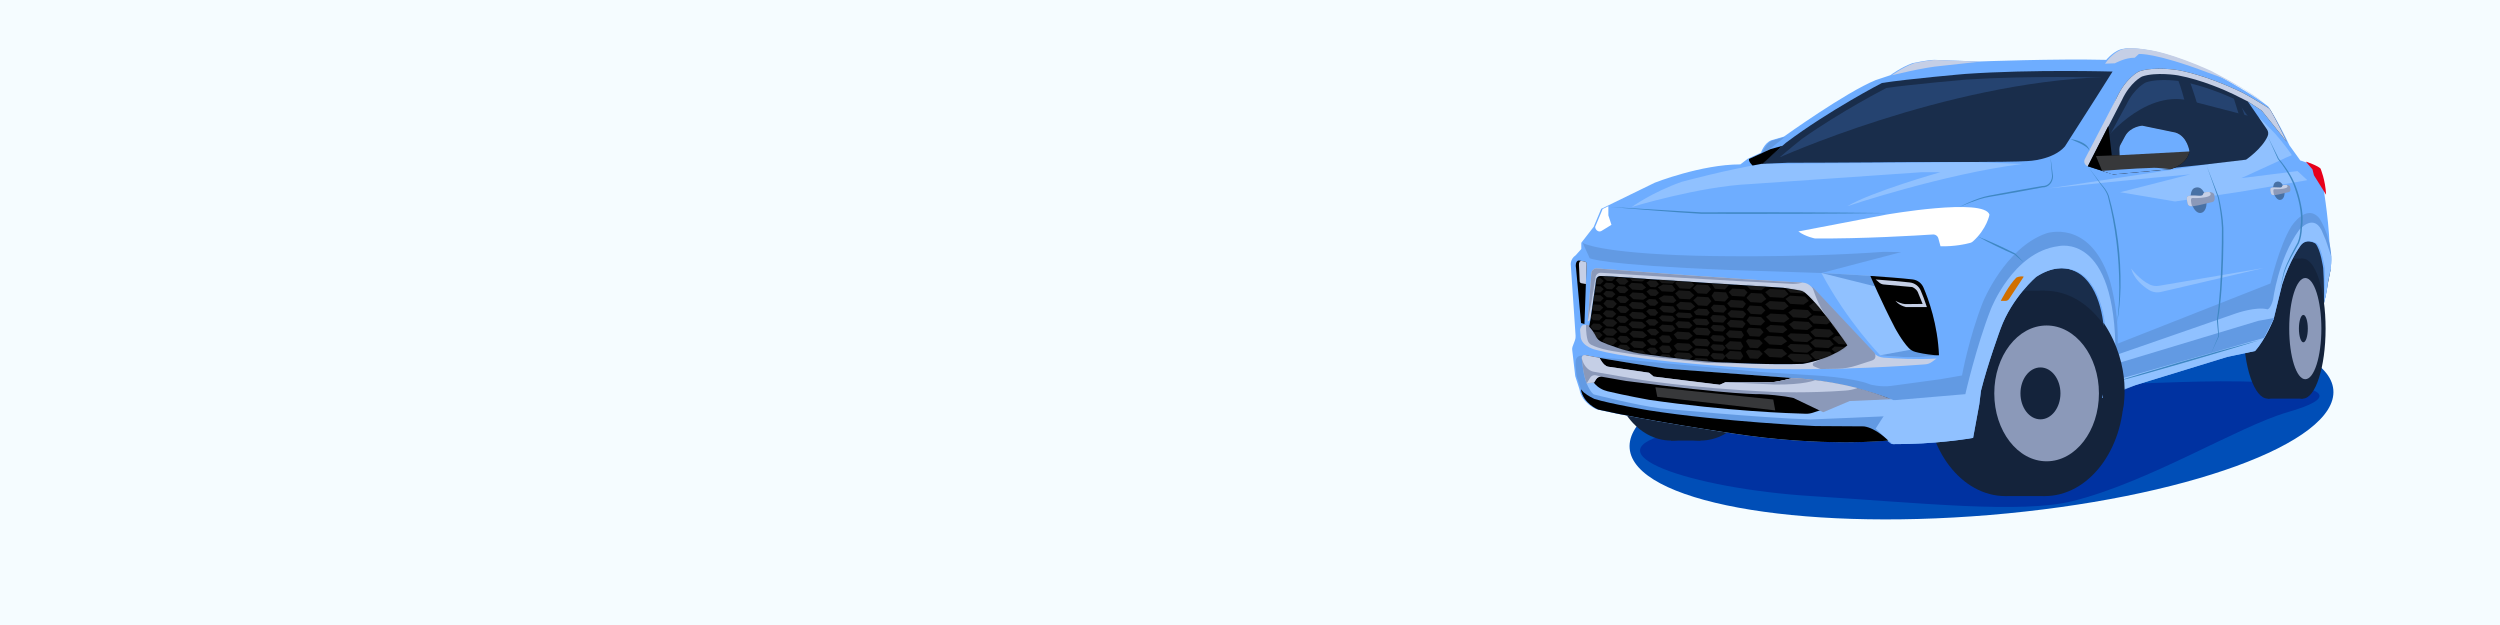 <?xml version="1.0" encoding="UTF-8"?> <svg xmlns="http://www.w3.org/2000/svg" width="1600" height="400" viewBox="0 0 1600 400" fill="none"><rect x="0" y="0" width="1600" height="400" fill="#333333" stroke="none"/><g clip-path="url(#clip0_3_1307)"><path d="M1600 0H0V400H1600V0Z" fill="#F5FCFF"></path><path d="M1273.27 329.61C1397.63 319.25 1496.16 283.39 1493.34 249.5C1490.52 215.61 1387.41 196.54 1263.05 206.89C1138.69 217.24 1040.16 253.11 1042.98 287C1045.8 320.89 1148.9 339.96 1273.27 329.61Z" fill="#004EB7"></path><path d="M1368.5 245.35C1380.58 245.34 1430.56 242.25 1459.44 245.54C1488.32 248.83 1495.28 254.82 1464.02 263.82C1432.77 272.82 1375.07 308.73 1326.28 320.75C1293.44 328.84 1229.53 321.88 1159.31 317.5C1082.67 312.71 1012.97 289.51 1071.29 276.83C1129.61 264.15 1205.05 262.3 1205.05 262.3C1205.05 262.3 1269.39 245.43 1368.5 245.35Z" fill="#0032A1"></path><path d="M1257.83 196.53L1324.61 213.39L1371.35 236.29L1448.74 192.55L1484.67 207.88L1491.52 172.82L1476.7 140.05L1389.17 151.36L1301.04 136.6L1260.75 178.87L1257.83 196.53Z" fill="#192D4B"></path><path d="M1451.31 255.11C1459.82 255.11 1466.71 235.052 1466.71 210.31C1466.71 185.568 1459.82 165.51 1451.31 165.51C1442.8 165.51 1435.91 185.568 1435.91 210.31C1435.91 235.052 1442.8 255.11 1451.31 255.11Z" fill="#14233B"></path><path d="M1473.82 165.51H1451.31V255.11H1473.82V165.51Z" fill="#14233B"></path><path d="M1473.82 255.11C1481.86 255.11 1488.38 235.052 1488.38 210.31C1488.38 185.568 1481.86 165.51 1473.82 165.51C1465.78 165.51 1459.26 185.568 1459.26 210.31C1459.26 235.052 1465.78 255.11 1473.82 255.11Z" fill="#14233B"></path><path d="M1475.39 242.7C1481.07 242.7 1485.68 228.199 1485.68 210.31C1485.68 192.422 1481.07 177.92 1475.39 177.92C1469.71 177.92 1465.1 192.422 1465.1 210.31C1465.1 228.199 1469.71 242.7 1475.39 242.7Z" fill="#8B99B9"></path><path d="M1474.15 219.09C1475.72 219.09 1477 215.159 1477 210.31C1477 205.461 1475.72 201.53 1474.15 201.53C1472.58 201.53 1471.3 205.461 1471.3 210.31C1471.3 215.159 1472.58 219.09 1474.15 219.09Z" fill="#14233B"></path><path d="M1088.37 281.96C1109.43 281.96 1126.51 260.174 1126.51 233.3C1126.51 206.426 1109.43 184.64 1088.37 184.64C1067.31 184.64 1050.23 206.426 1050.23 233.3C1050.23 260.174 1067.31 281.96 1088.37 281.96Z" fill="#14233B"></path><path d="M1069.47 281.96C1090.53 281.96 1107.61 260.174 1107.61 233.3C1107.61 206.426 1090.53 184.64 1069.47 184.64C1048.41 184.64 1031.33 206.426 1031.33 233.3C1031.33 260.174 1048.41 281.96 1069.47 281.96Z" fill="#14233B"></path><path d="M1088.37 184.64H1069.47V281.97H1088.37V184.64Z" fill="#14233B"></path><path d="M1308.6 317.5C1336.57 317.5 1359.25 288.072 1359.25 251.77C1359.25 215.468 1336.57 186.04 1308.6 186.04C1280.63 186.04 1257.95 215.468 1257.95 251.77C1257.95 288.072 1280.63 317.5 1308.6 317.5Z" fill="#14233B"></path><path d="M1283.5 317.5C1311.47 317.5 1334.15 288.072 1334.15 251.77C1334.15 215.468 1311.47 186.04 1283.5 186.04C1255.53 186.04 1232.85 215.468 1232.85 251.77C1232.85 288.072 1255.53 317.5 1283.5 317.5Z" fill="#14233B"></path><path d="M1308.6 186.04H1283.5V317.49H1308.6V186.04Z" fill="#14233B"></path><path d="M1309.83 295.23C1328.33 295.23 1343.32 275.772 1343.32 251.77C1343.32 227.768 1328.33 208.31 1309.83 208.31C1291.33 208.31 1276.34 227.768 1276.34 251.77C1276.34 275.772 1291.33 295.23 1309.83 295.23Z" fill="#8B99B9"></path><path d="M1305.89 268.38C1312.96 268.38 1318.69 260.943 1318.69 251.77C1318.69 242.597 1312.96 235.16 1305.89 235.16C1298.82 235.16 1293.09 242.597 1293.09 251.77C1293.09 260.943 1298.82 268.38 1305.89 268.38Z" fill="#14233B"></path><path d="M1012.95 155.47C1012.95 155.47 1022.56 161.9 1085.18 163.66C1085.18 163.66 1146.34 165.42 1205.74 161.17L1216.81 161.35L1165.71 174.72L1234.71 216.62L1240.03 229.47L1204.86 233.3L1156.87 184.43L1140.48 181.5L1027.82 174.71L1018.16 209.88L1014.8 212.22L1017.38 165.23L1012.95 155.47Z" fill="#90C1FF"></path><path d="M1167.95 225.34C1163.36 226.63 1158.61 227.25 1153.84 227.2L1123.49 226.88C1077.6 226.16 1029.39 218.38 1029.39 218.38C1026.26 217.49 1023.67 214.53 1023.67 214.53C1021.79 210.42 1019.64 207.34 1019.64 207.34C1018.57 205.87 1016.6 205.84 1016.6 205.84L1017.08 209.04C1017.08 209.04 1019.8 211.86 1021.5 215.38C1022.24 216.91 1023.47 218.13 1025.03 218.8C1029.37 220.65 1038.68 224.28 1048.72 226.14C1048.72 226.14 1087.4 231.9 1106.01 232.07C1106.01 232.07 1132.59 233.63 1153.34 232.89C1153.34 232.89 1170.79 230.26 1181.82 221.04C1181.79 221.03 1174.47 223.5 1167.95 225.34Z" fill="#62FF9C"></path><path d="M1007.96 217.82C1008.3 216.9 1008.45 215.92 1008.38 214.95L1005.34 170.02C1005.34 170.02 1004.5 166.05 1008.48 163.33L1012.03 159.36V155.39L1019.97 145.15L1024.78 133.65L1059.07 116.92C1059.07 116.92 1088.76 105.21 1113.85 105.21L1118.45 101.66L1127.02 97.69C1127.02 97.69 1129.11 91.42 1133.71 89.75L1141.65 87.45C1141.65 87.45 1181.37 59.02 1200.4 51.28L1209.81 48.14C1209.81 48.14 1216.5 43.12 1224.03 40.4C1224.03 40.4 1233.86 38.31 1238.04 38.31L1266.47 39.36C1266.47 39.36 1315.81 37.48 1348.01 38.31C1348.01 38.31 1353.45 31.62 1359.3 31.2C1359.3 31.2 1362.65 29.95 1375.82 32.25C1375.82 32.25 1388.99 34.13 1413.66 45.21L1423.9 50.65C1423.9 50.65 1444.18 61.94 1451.71 68.21C1451.71 68.21 1457.15 75.95 1465.3 93.09L1472.2 102.71C1472.2 102.71 1481.61 105.43 1484.12 107.94C1484.12 107.94 1487.26 115.26 1487.67 124.67C1487.67 124.67 1492.69 156.24 1490.6 172.76L1488.93 180.5C1488.93 180.5 1489.26 187.15 1487.38 194.05C1487.38 194.05 1487.47 179.79 1486.84 171.47C1486.84 171.47 1485.17 159.39 1481.82 155.83C1481.82 155.83 1474.71 151.23 1470.74 158.13C1470.74 158.13 1464.47 166.7 1459.66 181.96L1454.22 204.12C1454.22 204.12 1449.2 216.87 1442.3 224.61L1424.53 228.37L1366 246.33L1345.33 254.73C1345.33 254.73 1346.55 234.62 1346.76 217.06C1346.76 217.06 1347.39 191.55 1334.63 178.38C1334.63 178.38 1322.5 163.95 1302.22 177.13C1302.22 177.13 1286.75 190.3 1279.43 210.37C1279.43 210.37 1271.07 233.16 1266.89 250.09L1265.84 258.66L1261.87 280.19C1261.87 280.19 1238.24 284.37 1210.44 284.16L1207.51 281.86C1207.51 281.86 1166.04 286.33 1107.13 277.15C1107.13 277.15 1053.94 269.26 1022.02 262.05C1022.02 262.05 1012.44 258.43 1010.83 249.03L1008.15 240.71L1006.2 223.8C1006.12 223.14 1006.21 222.47 1006.44 221.85L1007.96 217.82Z" fill="#6EADFF"></path><path d="M1131.73 96.08L1142.43 87.61L1134.49 89.91C1129.89 91.58 1127.17 99.11 1127.17 99.11C1127.46 98.78 1131.73 96.08 1131.73 96.08Z" fill="#629AE3"></path><path d="M1488.69 124.61C1488.27 115.2 1485.14 107.88 1485.14 107.88C1483.46 106.2 1478.66 104.42 1475.69 103.43L1479.97 108.37L1480.92 112.16L1488.69 124.61Z" fill="#E7001A"></path><path d="M1267.39 39.43L1238.96 38.38C1234.78 38.38 1224.95 40.47 1224.95 40.47C1217.42 43.19 1210.73 48.21 1210.73 48.21C1210.73 48.21 1230.94 43.08 1242.83 42.13L1267.39 39.43Z" fill="#C5CFE6"></path><path d="M1448.74 65.63C1441.21 59.36 1424.97 50.62 1424.97 50.62L1414.73 45.18C1390.06 34.1 1376.89 32.22 1376.89 32.22C1363.72 29.92 1360.37 31.17 1360.37 31.17C1354.52 31.59 1349.08 38.28 1349.08 38.28L1347.24 40.75L1353.54 40.51C1353.54 40.51 1360.08 36.83 1366.26 36.94L1368.87 34.56C1368.87 34.56 1378.97 33.49 1413.32 46.56L1422.85 50.07L1436.05 57.22L1448.74 65.63Z" fill="#C5CFE6"></path><path d="M1492.03 164.09C1492.2 167.25 1491.85 170.22 1491.52 172.82L1489.85 180.56C1489.85 180.56 1489.59 185.45 1487.71 192.35C1487.71 192.35 1488.39 179.85 1487.76 171.53C1487.76 171.53 1486.09 159.45 1482.74 155.89C1482.74 155.89 1475.63 151.29 1471.66 158.19C1471.66 158.19 1465.39 166.76 1460.58 182.02L1455.14 204.18C1455.14 204.18 1450.12 216.93 1443.22 224.67L1425.45 228.43L1366.91 246.41L1347.29 254.39C1347.29 254.39 1347.47 234.71 1347.67 217.14C1347.67 217.14 1348.3 191.63 1335.54 178.46C1335.54 178.46 1323.41 164.03 1303.13 177.21C1303.13 177.21 1287.66 190.38 1280.34 210.45C1280.34 210.45 1271.98 233.24 1267.8 250.17L1266.75 258.74L1262.78 280.27C1262.78 280.27 1239.15 284.45 1211.35 284.24L1208.42 281.94C1208.42 281.94 1166.95 286.41 1108.04 277.23C1108.04 277.23 1054.85 269.34 1022.93 262.13C1022.93 262.13 1013.35 258.51 1011.74 249.11L1009.06 240.79L1008.35 234.61C1008.35 234.61 1008.23 232.62 1008.47 230.71C1008.72 228.77 1010.51 227.41 1012.45 227.59L1126.48 238.08L1158.64 240.09C1158.64 240.09 1185.59 241.31 1197.03 246.08C1197.03 246.08 1203.61 247.89 1210.39 246.97L1241.8 242.7L1255.69 240.3C1255.69 240.3 1259.95 216.59 1269.02 193.44C1269.02 193.44 1283.1 158.62 1309.58 149.36C1309.58 149.36 1336.8 139.91 1349.77 177.88C1349.77 177.88 1355.88 196.03 1355.33 219.92L1453.12 181.4C1453.12 181.4 1458.68 157.32 1466.45 144.92C1466.45 144.92 1476.08 129.73 1484.41 139.73C1484.42 139.77 1491.25 149.85 1492.03 164.09Z" fill="#629AE3"></path><path d="M1492.03 164.09C1492.2 167.25 1491.85 170.22 1491.52 172.82L1489.85 180.56C1489.85 180.56 1489.59 185.45 1487.71 192.35C1487.71 192.35 1488.39 179.85 1487.76 171.53C1487.76 171.53 1486.09 159.45 1482.74 155.89C1482.74 155.89 1475.63 151.29 1471.66 158.19C1471.66 158.19 1465.39 166.76 1460.58 182.02L1455.14 204.18C1455.14 204.18 1450.12 216.93 1443.22 224.67L1425.45 228.43L1366.91 246.41L1346.24 253.62C1346.24 253.62 1347.46 234.7 1347.67 217.14C1347.67 217.14 1348.3 191.63 1335.54 178.46C1335.54 178.46 1323.41 164.03 1303.13 177.21C1303.13 177.21 1287.66 190.38 1280.34 210.45C1280.34 210.45 1271.98 233.24 1267.8 250.17L1266.75 258.74L1262.78 280.27C1262.78 280.27 1239.15 284.45 1211.35 284.24L1206.98 280.57L1200.4 274.32L1212.09 256.14L1257.81 252.27C1257.81 252.27 1264.89 221.38 1274.16 197.82C1274.16 197.82 1288.25 161.34 1317.21 157.57C1317.21 157.57 1354.28 147.99 1353.89 227.35L1431.23 200.5C1431.23 200.5 1443.95 196.05 1451.16 197.96C1451.16 197.96 1453.07 197.96 1454.76 191.81C1454.76 191.81 1458.15 165.31 1471.51 147.08C1471.51 147.08 1481.55 135.19 1486.77 149.62L1488.47 153.65L1492.03 164.09Z" fill="#90C1FF"></path><path d="M1020.89 145.25L1025.7 133.75L1029.35 131.97V137.83L1031.33 143.89L1025.01 147.76C1024.19 148.27 1023.13 148.26 1022.34 147.7C1021.66 147.24 1021.01 146.48 1020.89 145.25Z" fill="white"></path><path d="M1011.87 206.74L1008.64 171.44C1008.64 171.44 1008.03 168.98 1009.18 167.38C1009.56 166.85 1010.23 166.63 1010.87 166.75L1014.25 167.4C1014.95 167.53 1015.45 168.16 1015.42 168.87L1014.05 207.35L1011.87 206.74Z" fill="black"></path><path d="M1014.97 181.79L1015.43 168.87C1015.46 168.16 1014.96 167.53 1014.26 167.4L1011.96 166.96C1011.96 166.96 1010.47 167.03 1010.54 169.4L1011 180.02C1011.03 180.64 1011.48 181.15 1012.08 181.26L1014.97 181.79Z" fill="#C5CFE6"></path><path d="M1011.75 249.13C1013.36 258.52 1022.94 262.15 1022.94 262.15C1054.86 269.36 1108.05 277.25 1108.05 277.25C1166.96 286.43 1208.43 281.96 1208.43 281.96C1208.43 281.96 1200.67 273.9 1192.91 272.88L1161.79 272.68C1161.79 272.68 1102.71 270 1055.57 262.67C1055.57 262.67 1030.38 258.46 1020.32 255.27C1020.32 255.27 1016.32 253.46 1013.58 251.11L1011.75 249.13Z" fill="black"></path><path d="M1144.11 104.16C1144.11 104.16 1187.06 104.08 1226.25 103.75C1226.25 103.75 1286.04 103.92 1297.77 103.08C1297.77 103.08 1313.85 102.58 1321.55 93.7L1341.98 61.71L1352.03 45.8C1352.03 45.8 1301.64 44.29 1257.83 47.31C1257.83 47.31 1221.7 50.42 1204.44 53.1C1204.44 53.1 1170.64 70.59 1143 91.36C1143 91.36 1132.95 99.9 1127.59 104.93L1144.11 104.16Z" fill="#192D4B"></path><path d="M1154.2 99.97C1154.2 99.97 1193.56 99.9 1229.48 99.62C1229.48 99.62 1284.28 99.76 1295.02 99.04C1295.02 99.04 1309.76 98.61 1316.82 90.95L1335.55 63.35L1344.76 49.62C1344.76 49.62 1298.57 48.32 1258.43 50.92C1258.43 50.92 1223.12 53.99 1207.31 56.3C1207.31 56.3 1178.53 71.01 1153.2 88.92C1153.2 88.92 1143.99 96.29 1139.08 100.62L1154.2 99.97Z" fill="#254370"></path><path d="M1014.34 227.28C1013.23 227.11 1012.25 228.03 1012.34 229.16C1012.57 232.04 1013.4 240.39 1015.47 245.35C1018 251.42 1020.02 252.43 1020.02 252.43C1020.02 252.43 1047.18 259.35 1062.69 261.37C1062.69 261.37 1126.95 267.44 1158.67 268.45C1158.67 268.45 1197.97 266.93 1223.44 265.58C1223.44 265.58 1223.78 264.23 1221.25 260.18C1221.25 260.18 1199.49 248.54 1158.33 242.81L1065.9 235.89C1065.9 235.89 1027.63 230.07 1014.81 227.37C1014.81 227.38 1014.62 227.32 1014.34 227.28Z" fill="#90C1FF"></path><path d="M1209.47 255.16C1199.06 251.3 1181.87 246.09 1158.34 242.81L1065.91 235.89C1065.91 235.89 1027.64 230.07 1014.82 227.37L1018.08 241.26C1018.56 242.81 1019.43 244.18 1020.4 245.34C1022.57 247.91 1025.56 249.64 1028.83 250.42C1039.73 253.04 1055.38 255.89 1055.38 255.89C1105.59 263.16 1145.64 264.55 1155.65 264.8C1157.24 264.84 1158.81 264.6 1160.32 264.1L1164.55 262.7L1182.27 256.02L1209.47 255.16Z" fill="black"></path><path d="M1015.47 245.34C1013.4 240.38 1012.57 232.03 1012.34 229.15C1012.25 228.03 1013.23 227.1 1014.34 227.28C1014.62 227.32 1014.81 227.38 1014.81 227.38C1017.1 227.86 1020.19 228.44 1023.73 229.07C1023.73 229.07 1026.08 234.01 1029.01 234.66L1055.4 238.57L1058.33 241.01L1100.65 246.25L1104.29 244.61C1104.29 244.61 1127.74 245.09 1135.72 244.44C1135.72 244.44 1140.64 243.74 1146.98 241.97C1146.98 241.97 1179.96 242.96 1210.39 255.51L1183.79 256.66L1166.85 263.83L1147.79 254.71C1147.79 254.71 1140.46 252.92 1126.77 252.27C1126.77 252.27 1110.48 252.92 1040.58 243.8L1025.17 241.11C1023.75 240.86 1022.32 241.49 1021.54 242.71L1020.22 244.78L1015.47 245.34Z" fill="#8B99B9"></path><path d="M1015.47 245.34L1020.21 244.76L1021.53 242.69C1022.31 241.47 1023.74 240.84 1025.16 241.09L1021.31 240.2C1019.92 239.88 1018.49 240.47 1017.73 241.68L1015.47 245.34Z" fill="#C5CFE6"></path><path d="M1188.74 248.37C1166.15 242.54 1146.98 241.96 1146.98 241.96C1140.64 243.73 1135.72 244.43 1135.72 244.43C1127.74 245.08 1104.29 244.6 1104.29 244.6L1100.65 246.24L1058.33 241L1055.4 238.56L1029.01 234.65C1026.08 234 1023.73 229.06 1023.73 229.06C1020.19 228.43 1017.09 227.85 1014.81 227.37C1014.81 227.37 1014.62 227.31 1014.34 227.27C1013.23 227.1 1012.25 228.02 1012.34 229.14C1012.34 229.14 1013.42 235.97 1019.43 237.8L1045.01 242.25C1045.01 242.25 1079.53 248.41 1136.09 250.88C1136.09 250.88 1157.71 251.71 1181.04 249.97C1183.68 249.79 1186.26 249.25 1188.74 248.37Z" fill="#C5CFE6"></path><path d="M1104.3 244.61C1104.3 244.61 1127.75 245.09 1135.73 244.44C1135.73 244.44 1140.65 243.74 1146.99 241.97C1146.99 241.97 1152.8 242.14 1161.8 243.28C1161.8 243.28 1154.98 246.35 1135.72 246.11L1104.3 244.61Z" fill="#8B99B9"></path><path d="M1059.47 247.85L1060.65 253.98L1136.15 262.66L1134.88 255.68L1059.47 247.85Z" fill="#37383A"></path><path d="M1165.71 174.72L1216.81 161.35L1205.74 161.17C1146.34 165.41 1085.18 163.66 1085.18 163.66C1022.56 161.9 1012.95 155.47 1012.95 155.47L1017.39 165.24C1017.39 165.24 1023.51 169.45 1107.06 172.81L1165.71 174.72Z" fill="#629AE3"></path><path d="M1165.71 174.72C1165.71 174.72 1206.16 176.78 1224.06 178.84C1227.14 179.19 1229.78 181.17 1231.01 184.02C1234.25 191.53 1240.13 207.67 1240.94 227.38C1240.94 227.38 1226.34 230.08 1203.32 227.38C1203.33 227.38 1182.27 205.88 1165.71 174.72Z" fill="#90C1FF"></path><path d="M1203.33 227.38C1226.35 230.08 1240.95 227.38 1240.95 227.38C1240.14 207.67 1234.26 191.53 1231.02 184.02C1229.79 181.17 1227.15 179.19 1224.07 178.84C1206.17 176.78 1165.72 174.72 1165.72 174.72L1213.09 186.52L1233.22 221.91L1203.33 227.38Z" fill="#629AE3"></path><path d="M1240.94 227.38C1240.13 207.66 1234.24 191.51 1231.01 184.01C1229.78 181.16 1227.14 179.19 1224.06 178.84C1217.19 178.05 1206.99 177.26 1197.03 176.59C1197.03 176.59 1203.84 192.69 1212.78 209.87C1212.78 209.87 1217.09 218 1221.58 222.72C1222.77 223.97 1224.31 224.83 1225.98 225.27C1228.23 225.87 1232.13 226.69 1238.29 227.31C1238.84 227.37 1239.41 227.39 1239.96 227.39H1240.94V227.38Z" fill="black"></path><path d="M1233.21 196.53C1231.78 192.11 1230.36 188.51 1229.25 185.93C1228.03 183.09 1225.38 181.12 1222.31 180.77C1216.62 180.12 1208.65 179.46 1200.42 178.87L1202.74 180.86C1203.55 181.56 1204.56 181.98 1205.62 182.08L1223.79 183.71C1223.79 183.71 1226.13 184.49 1227.35 186.83L1230.47 194.51L1219.57 194.62C1219.57 194.62 1216.79 194.62 1213.12 192.51C1213.12 192.51 1215.01 195.32 1219.8 196.53H1233.21Z" fill="#C5CFE6"></path><path d="M1016.15 205.84L1018.47 174.87C1018.61 173.02 1020.22 171.64 1022.06 171.79C1038.38 173.08 1110.7 178.72 1153.72 180.86C1155.75 180.96 1157.65 181.84 1159.04 183.32C1165.33 190.02 1184.11 210.01 1198.97 225.77C1200.69 227.6 1203.03 228.71 1205.53 228.89C1212.4 229.39 1227.05 230.23 1239.35 229.47L1236.54 231.55C1235.27 232.49 1233.77 233.05 1232.19 233.18C1221.56 234.01 1177.42 237.15 1131.09 236.08C1131.09 236.08 1053.76 232.57 1021.39 223.91C1021.39 223.91 1012.64 222.05 1011.65 215.87L1011.23 211.08C1011.23 211.08 1011.39 209.18 1012.9 208.12C1012.9 208.12 1015.53 207.38 1017.18 208.53C1017.18 208.53 1019.63 211.87 1021.32 215.39C1022.06 216.92 1023.29 218.14 1024.85 218.81C1029.19 220.66 1038.5 224.29 1048.54 226.15C1048.54 226.15 1087.22 231.91 1105.83 232.08C1105.83 232.08 1132.42 233.64 1153.16 232.9C1153.16 232.9 1170.61 230.27 1181.64 221.05C1181.64 221.05 1165.44 196.75 1155.09 187.73C1154 186.78 1152.67 186.14 1151.24 185.91L1140.82 184.18C1140.82 184.18 1051.61 178.56 1031.49 176.95L1024.2 176.65C1022.85 176.59 1021.68 177.57 1021.49 178.9L1017.87 204.01C1017.79 204.53 1017.5 204.99 1017.06 205.28L1016.15 205.84Z" fill="#C5CFE6"></path><path d="M1122.39 232.75C1113.15 232.45 1106.5 232.06 1106.5 232.06C1087.9 231.9 1049.21 226.13 1049.21 226.13C1039.16 224.28 1029.84 220.64 1025.51 218.79C1023.96 218.13 1022.73 216.91 1022 215.39C1020.31 211.86 1017.85 208.52 1017.85 208.52C1017.03 207.94 1015.96 207.84 1015.09 207.88C1015.09 207.88 1014.76 213.16 1016.15 217.94C1016.52 219.2 1017.43 220.22 1018.61 220.78C1020.57 221.72 1024.13 223.15 1029.2 224.14C1029.2 224.14 1045.26 227.57 1090.74 232.02C1092.47 232.19 1094.21 232.29 1095.95 232.31L1122.39 232.75Z" fill="#8B99B9"></path><path d="M1165.77 236.19C1169.27 236.14 1172.7 236.07 1176.05 235.99C1180.18 235.89 1184.27 235.19 1188.21 233.91L1198.07 230.72C1201.88 229.35 1199.65 225.77 1199.65 225.77C1184.79 210.01 1166.01 190.02 1159.72 183.32L1162.14 189.88C1163.94 194.77 1166.5 199.33 1169.68 203.46C1176.54 212.36 1181.8 221.03 1181.8 221.03C1176.84 225.17 1171.1 227.99 1165.72 229.83L1160.92 232.06C1159.89 232.54 1159.91 234 1160.95 234.45L1164.22 235.86C1164.7 236.09 1165.23 236.19 1165.77 236.19Z" fill="#8B99B9"></path><path d="M1153.72 180.86C1110.69 178.72 1038.37 173.08 1022.06 171.79C1020.21 171.64 1018.61 173.03 1018.47 174.87L1016.15 205.84L1018.72 192.12L1021.13 177.36C1021.41 175.67 1022.92 174.46 1024.63 174.57C1039.45 175.53 1105.46 179.78 1146.64 181.65C1148.64 181.74 1150.63 181.56 1152.59 181.12L1153.72 180.86Z" fill="#8B99B9"></path><path d="M1294.33 104.92C1243.51 111.4 1182.31 131.97 1182.31 131.97C1197.71 122.7 1241.92 110.19 1241.92 110.19H1230.16L1120.37 117.79C1087.68 119.21 1044.33 132.49 1044.33 132.49C1044.33 132.49 1057.12 123.12 1076.31 116.37C1076.31 116.37 1105.62 108.42 1127.6 104.92L1262.81 103.7L1294.33 104.92Z" fill="#90C1FF"></path><path d="M1363.9 171.78C1363.9 171.78 1369.19 179.03 1376 182.18C1377.8 183.01 1379.83 183.23 1381.78 182.9L1448.74 171.52L1383.02 186.84C1380.37 187.46 1377.6 186.99 1375.3 185.55C1371.37 183.1 1365.74 178.54 1363.9 171.78Z" fill="#90C1FF"></path><path d="M1119.37 101.74L1133.1 95.46L1140.72 93.31L1128.21 104.69L1121.66 105.94C1121.66 105.94 1118.91 103.48 1119.37 101.74Z" fill="black"></path><path d="M1280.49 192.55C1280.49 192.55 1285.63 182.39 1290.46 177.68C1290.46 177.68 1292.75 176.44 1295.2 177.06L1285.81 191.33C1285.31 192.09 1284.46 192.55 1283.55 192.55H1280.49Z" fill="#D06F00"></path><path d="M1346.35 235.19L1445.39 205.31L1455.46 203.49L1448.99 216.24L1344.09 246.1L1346.35 235.19Z" fill="#629AE3"></path><path d="M1463.63 100.63L1434.42 114.02L1470.4 109.49L1476.7 115.3L1434.03 122.68L1392.01 128.95L1356.9 123.03L1401.76 111.59C1379.58 113.38 1311.16 120.59 1311.16 120.59L1435.08 101.76L1445.6 95.2L1448.75 85.78L1445.24 74.58L1455.87 85.3C1455.87 85.3 1462.67 92.92 1466.77 99.31L1463.63 100.63Z" fill="#90C1FF"></path><path d="M1432.94 58.21C1427.82 55.88 1411.14 48.1 1394.17 44.92C1394.17 44.92 1378.84 42.27 1368.84 45.76C1368.84 45.76 1360.51 49.78 1354.68 62.62L1336.19 106.41L1344.76 109.18C1348.47 110.51 1351.26 111.08 1355.17 110.78C1366.71 109.89 1394.72 107.48 1437.48 102.19C1437.48 102.19 1447.77 95.19 1451.29 87.15C1451.91 85.73 1451.74 84.08 1450.86 82.8L1438.55 64.9L1447.49 70.75L1463.63 90.97C1463.63 90.97 1456.82 76.73 1453.02 70.41C1452.69 69.86 1452.24 69.4 1451.7 69.06C1448.74 67.17 1438.34 60.67 1432.94 58.21Z" fill="#192D4B"></path><path d="M1445.45 83.86L1431.91 65.03C1431.34 64.24 1430.58 63.61 1429.7 63.2C1425.25 61.15 1410.54 54.71 1395.62 52.03C1395.62 52.03 1382.15 49.8 1373.36 52.74C1373.36 52.74 1366.04 56.12 1360.91 66.91L1341.43 102.72L1351.2 106.08C1354.46 107.2 1357.91 107.65 1361.35 107.39C1371.49 106.64 1396.11 104.62 1433.7 100.17C1433.7 100.17 1442.73 94.29 1445.84 87.54C1446.37 86.33 1446.22 84.93 1445.45 83.86Z" fill="#254370"></path><path d="M1438.55 64.89L1447.49 70.74L1463.63 90.96C1463.63 90.96 1456.82 76.71 1453.02 70.4C1452.69 69.85 1452.25 69.4 1451.71 69.05C1448.76 67.19 1438.34 60.68 1432.94 58.22C1427.82 55.89 1411.14 48.11 1394.17 44.93C1394.17 44.93 1378.84 42.28 1368.84 45.77C1368.84 45.77 1360.51 49.79 1354.68 62.63L1334.3 101.81C1333.37 103.6 1334.27 105.8 1336.19 106.42L1357.99 64.13C1363.29 52.6 1370.86 48.99 1370.86 48.99C1379.95 45.85 1393.88 48.23 1393.88 48.23C1409.3 51.09 1424.52 57.98 1429.12 60.17L1438.55 64.89Z" fill="#C5CFE6"></path><path d="M1030.41 132.49C1047.69 133.34 1071.65 135.02 1088.84 135.89C1125.93 135.77 1171.63 135.85 1208.7 136.36C1171.64 136.87 1125.9 136.94 1088.81 136.83C1071.64 135.88 1047.62 133.8 1030.41 132.49Z" fill="#3F87C3"></path><path d="M1253.91 132.49C1258 130.4 1262.18 128.5 1266.52 126.98C1270.85 125.38 1275.45 124.78 1279.95 123.9C1284.46 123.08 1288.96 122.21 1293.47 121.42L1307.01 119.05L1307.05 119.04H1307.12C1310.75 119.18 1313.02 116.37 1313.32 112.93C1313.13 111.2 1312.96 108.77 1312.8 106.81L1312.32 100.62L1313.15 106.77C1313.42 108.84 1313.71 110.91 1313.93 112.99C1313.71 116.85 1311.13 120.05 1307.05 119.95C1307.64 119.89 1293.51 122.46 1293.65 122.45C1289.14 123.28 1284.63 124.04 1280.11 124.84C1275.63 125.7 1271.06 126.14 1266.71 127.59C1262.38 129 1258.11 130.68 1253.91 132.49Z" fill="#3F87C3"></path><path d="M1265.78 151.36C1273.95 154.55 1281.89 158.28 1289.72 162.24C1291.62 164.05 1293.41 166 1295.2 167.92C1293.35 166.41 1290.78 164.27 1289.38 162.95C1281.36 159.42 1273.43 155.66 1265.78 151.36Z" fill="#3F87C3"></path><path d="M1325.03 89C1329.16 89.41 1336.76 91.8 1337.28 96.64C1336.85 95.43 1335.91 94.62 1334.96 93.9C1331.92 91.75 1328.44 90.55 1325.03 89Z" fill="#3F87C3"></path><path d="M1336.19 106.4L1344.92 117.98C1346.76 120.01 1348.58 122.45 1349.58 125.12C1355.01 144.2 1357.45 164.16 1357.14 183.98C1356.96 191.53 1356.3 199.08 1354.97 206.52C1355.9 199.03 1356.35 191.5 1356.37 183.97C1356.27 164.24 1353.89 144.44 1348.97 125.33C1348.04 122.7 1346.38 120.35 1344.6 118.21L1336.19 106.4Z" fill="#3F87C3"></path><path d="M1451.29 87.16C1453.08 90.75 1456.63 97.91 1458.38 101.51C1460.82 104.29 1463.49 108.02 1465.54 111.46C1469.69 118.42 1471.89 126.22 1473.24 134.18C1473.8 137.93 1473.9 142.41 1473.25 145.88C1473.11 149.23 1472.6 152.54 1471.32 155.66C1468.04 161.67 1464.38 167.6 1462.12 174.08C1461.42 176.74 1459.65 183.34 1458.94 186.05C1459.56 183.27 1461.04 176.61 1461.65 173.96C1463.71 167.45 1467.37 161.12 1470.48 155.3C1471.7 152.32 1472.16 148.99 1472.28 145.79C1473.68 136.13 1470.98 126.31 1467.56 117.33C1465.08 111.73 1461.72 106.52 1457.87 101.77C1456.21 98.14 1452.91 90.79 1451.29 87.16Z" fill="#3F87C3"></path><path d="M1412.26 106.04C1414.23 111.1 1418.15 121.2 1420.08 126.27C1421.53 132.71 1422.67 139.22 1422.96 145.83C1423.12 158.99 1422.73 172.09 1421.77 185.21C1421.3 191.63 1420.57 198.67 1419.47 204.7L1420.18 215.07V215.13L1420.16 215.18L1414.83 226.82L1419.76 215L1419.74 215.11L1418.8 204.76C1419.78 198.27 1420.36 191.71 1420.82 185.15C1421.64 172.09 1422.06 158.94 1422.02 145.87C1421.76 139.43 1420.73 132.68 1419.47 126.5C1417.65 121.44 1414.03 111.13 1412.26 106.04Z" fill="#3F87C3"></path><path d="M1347.89 246.1C1377.01 237.01 1410.46 227.16 1439.94 219.31L1446.14 217.76C1415.1 227.16 1379.2 237.81 1347.89 246.1Z" fill="#3F87C3"></path><path d="M1411.9 127.03C1412.85 131.45 1411.57 136.36 1407.95 136.31C1405.79 136.28 1403.36 133.55 1402.4 129.13C1401.45 124.71 1402.36 121.14 1404.49 120.3C1408.62 118.67 1410.95 122.61 1411.9 127.03Z" fill="#4871A5"></path><path d="M1413.33 122.9C1412.28 122.94 1410.61 122.9 1410.13 124.02C1409.65 125.14 1409.47 125.49 1406.58 125.28C1403.69 125.07 1401.16 125.07 1400.18 125.63C1399.2 126.19 1399.55 127.91 1400.04 130.09C1400.53 132.27 1402.07 132.48 1407.16 131.35C1412.33 130.21 1414 129.77 1416.04 129.28C1418.08 128.79 1417.3 125.14 1417.02 124.37C1416.73 123.6 1415.71 122.82 1413.33 122.9Z" fill="#8B99B9"></path><path d="M1410.13 124.02C1409.65 125.14 1409.47 125.49 1406.58 125.28C1403.69 125.07 1401.16 125.07 1400.18 125.63C1399.2 126.19 1399.55 127.91 1400.04 130.09C1400.35 131.48 1401.1 132.06 1402.91 132.02C1402.26 129.75 1401.62 126.59 1403.21 126.72C1405.68 126.93 1411.26 126.67 1413.68 125.56C1415.45 124.75 1414.88 123.52 1413.96 122.9C1413.76 122.89 1413.56 122.89 1413.33 122.89C1412.27 122.94 1410.61 122.9 1410.13 124.02Z" fill="#C5CFE6"></path><path d="M1461.92 121.28C1462.61 124.46 1461.68 128 1459.08 127.97C1457.53 127.95 1455.77 125.98 1455.09 122.8C1454.4 119.62 1455.06 117.05 1456.6 116.44C1459.56 115.26 1461.23 118.09 1461.92 121.28Z" fill="#4871A5"></path><path d="M1462.95 118.31C1462.19 118.34 1460.99 118.31 1460.64 119.12C1460.29 119.93 1460.17 120.18 1458.08 120.03C1456 119.88 1454.18 119.88 1453.47 120.28C1452.76 120.68 1453.02 121.92 1453.37 123.49C1453.72 125.06 1454.84 125.21 1458.5 124.4C1462.22 123.58 1463.43 123.26 1464.89 122.91C1466.36 122.56 1465.8 119.93 1465.6 119.37C1465.4 118.81 1464.67 118.25 1462.95 118.31Z" fill="#8B99B9"></path><path d="M1460.64 119.11C1460.29 119.92 1460.17 120.17 1458.08 120.02C1456 119.87 1454.18 119.87 1453.47 120.27C1452.76 120.67 1453.02 121.91 1453.37 123.48C1453.6 124.48 1454.13 124.9 1455.44 124.87C1454.97 123.24 1454.51 120.96 1455.66 121.06C1457.44 121.21 1461.46 121.02 1463.2 120.23C1464.48 119.65 1464.07 118.76 1463.4 118.31C1463.26 118.3 1463.11 118.3 1462.95 118.31C1462.19 118.33 1460.99 118.31 1460.64 119.11Z" fill="#C5CFE6"></path><path d="M1017.99 203.99L1021.63 178.88C1021.82 177.54 1023 176.57 1024.35 176.63L1031.66 176.93C1051.85 178.54 1141.35 184.16 1141.35 184.16L1151.81 185.89C1153.25 186.13 1154.58 186.76 1155.68 187.71C1166.06 196.73 1182.31 221.03 1182.31 221.03C1171.24 230.25 1153.74 232.88 1153.74 232.88C1132.93 233.62 1106.26 232.06 1106.26 232.06C1087.6 231.9 1048.79 226.13 1048.79 226.13C1038.72 224.28 1029.38 220.65 1025.03 218.79C1023.46 218.12 1022.23 216.9 1021.49 215.37C1019.79 211.85 1017.06 209.03 1017.06 209.03L1017.99 203.99Z" fill="black"></path><mask id="mask0_3_1307" style="mask-type:luminance" maskUnits="userSpaceOnUse" x="1017" y="176" width="166" height="58"><path d="M1017.99 203.99L1021.63 178.88C1021.82 177.54 1023 176.57 1024.35 176.63L1031.66 176.93C1051.85 178.54 1141.35 184.16 1141.35 184.16L1151.81 185.89C1153.25 186.13 1154.58 186.76 1155.68 187.71C1166.06 196.73 1182.31 221.03 1182.31 221.03C1171.24 230.25 1153.74 232.88 1153.74 232.88C1132.93 233.62 1106.26 232.06 1106.26 232.06C1087.6 231.9 1048.79 226.13 1048.79 226.13C1038.72 224.28 1029.38 220.65 1025.03 218.79C1023.46 218.12 1022.23 216.9 1021.49 215.37C1019.79 211.85 1017.06 209.03 1017.06 209.03L1017.99 203.99Z" fill="white"></path></mask><g mask="url(#mask0_3_1307)"><g opacity="0.39"><path d="M1020.16 192.8L1024.16 193.03L1026.4 190.83L1024.39 189.03L1020.38 188.8L1018.6 190.71L1020.16 192.8Z" fill="#3D3D3D"></path><path d="M1020.16 187.04L1024.16 187.27L1026.4 185.06L1024.39 183.27L1020.38 183.04L1018.6 184.95L1020.16 187.04Z" fill="#3D3D3D"></path><path d="M1020.16 181.81L1024.16 182.04L1026.4 179.83L1024.39 178.04L1020.38 177.81L1018.6 179.71L1020.16 181.81Z" fill="#3D3D3D"></path><path d="M1028.42 190.25L1031.64 190.43L1033.88 188.23L1031.87 186.43L1027.86 186.2L1026.07 188.11L1028.42 190.25Z" fill="#3D3D3D"></path><path d="M1028.42 184.97L1031.64 185.15L1033.88 182.95L1031.87 181.16L1027.86 180.93L1026.07 182.83L1028.42 184.97Z" fill="#3D3D3D"></path><path d="M1028.42 179.74L1031.64 179.92L1033.88 177.72L1031.87 175.92L1027.86 175.7L1026.07 177.6L1028.42 179.74Z" fill="#3D3D3D"></path><path d="M1028.76 196.97L1032.29 197.17L1034.77 194.42L1032.58 192.22L1028.18 191.97L1026.2 194.34L1028.76 196.97Z" fill="#3D3D3D"></path><path d="M1028.41 203.04L1031.95 203.24L1034.41 200.8L1032.2 198.81L1027.8 198.56L1025.84 200.67L1028.41 203.04Z" fill="#3D3D3D"></path><path d="M1028.36 208.93L1032.32 209.16L1035.07 206.59L1032.59 204.49L1027.66 204.21L1025.47 206.43L1028.36 208.93Z" fill="#3D3D3D"></path><path d="M1028.36 214.78L1032.32 215L1035.07 212.44L1032.59 210.33L1027.66 210.05L1025.47 212.27L1028.36 214.78Z" fill="#3D3D3D"></path><path d="M1028.36 220.61L1032.32 220.83L1035.07 218.27L1032.59 216.16L1027.66 215.88L1025.47 218.1L1028.36 220.61Z" fill="#3D3D3D"></path><path d="M1019.81 198.84L1023.82 199.07L1026.06 196.87L1024.05 195.07L1020.04 194.84L1018.25 196.75L1019.81 198.84Z" fill="#3D3D3D"></path><path d="M1019.46 204.88L1023.47 205.11L1025.71 202.91L1023.7 201.11L1019.69 200.88L1017.91 202.79L1019.46 204.88Z" fill="#3D3D3D"></path><path d="M1019.46 211.05L1023.47 211.27L1025.71 209.07L1023.7 207.27L1019.69 207.05L1017.91 208.95L1019.46 211.05Z" fill="#3D3D3D"></path><path d="M1019.46 216.38L1023.47 216.61L1025.71 214.4L1023.7 212.61L1019.69 212.38L1017.91 214.28L1019.46 216.38Z" fill="#3D3D3D"></path><path d="M1036.99 193.81L1040.22 193.96L1042.62 191.79L1040.35 189.63L1036.1 189.39L1034.42 191.07L1036.99 193.81Z" fill="#3D3D3D"></path><path d="M1036.66 187.47L1039.89 187.61L1042.29 185.44L1040.01 183.28L1035.76 183.04L1034.08 184.72L1036.66 187.47Z" fill="#3D3D3D"></path><path d="M1036.66 182.06L1039.89 182.21L1042.29 180.04L1040.01 177.88L1035.76 177.64L1034.08 179.32L1036.66 182.06Z" fill="#3D3D3D"></path><path d="M1037.18 200.19L1040.41 200.34L1042.81 198.17L1040.53 196.01L1036.28 195.77L1034.6 197.45L1037.18 200.19Z" fill="#3D3D3D"></path><path d="M1036.81 206.54L1040.04 206.68L1042.45 204.52L1040.17 202.36L1035.92 202.12L1034.24 203.79L1036.81 206.54Z" fill="#3D3D3D"></path><path d="M1037.22 212.93L1040.46 213.08L1042.86 210.91L1040.58 208.75L1036.33 208.51L1034.65 210.19L1037.22 212.93Z" fill="#3D3D3D"></path><path d="M1037.74 219.33L1040.97 219.47L1043.38 217.31L1041.1 215.15L1036.85 214.91L1035.17 216.59L1037.74 219.33Z" fill="#3D3D3D"></path><path d="M1037.74 224.97L1040.97 225.11L1043.38 222.94L1041.1 220.78L1036.85 220.54L1035.17 222.22L1037.74 224.97Z" fill="#3D3D3D"></path><path d="M1055.96 195.58L1059.19 195.73L1061.37 193.77L1059.54 191.61L1055.42 191.35L1053.39 192.84L1055.96 195.58Z" fill="#3D3D3D"></path><path d="M1056.32 189.29L1059.56 189.43L1061.73 187.47L1059.9 185.32L1055.78 185.06L1053.75 186.54L1056.32 189.29Z" fill="#3D3D3D"></path><path d="M1056.32 183.69L1059.56 183.83L1061.73 181.88L1059.9 179.72L1055.78 179.46L1053.75 180.95L1056.32 183.69Z" fill="#3D3D3D"></path><path d="M1056.15 201.96L1059.38 202.11L1061.22 200.13L1059.32 197.89L1055.38 197.77L1053.57 199.22L1056.15 201.96Z" fill="#3D3D3D"></path><path d="M1055.78 208.31L1059.02 208.45L1061.42 206.29L1059.36 204.34L1055.31 204.19L1053.21 205.56L1055.78 208.31Z" fill="#3D3D3D"></path><path d="M1056.82 214.52L1059.61 214.68L1061.83 212.68L1059.55 210.52L1055.89 210.38L1053.96 211.63L1056.82 214.52Z" fill="#3D3D3D"></path><path d="M1056.8 220.9L1059.25 221.04L1061.08 219.07L1059.18 216.89L1056.01 216.76L1053.97 218.04L1056.8 220.9Z" fill="#3D3D3D"></path><path d="M1056.8 226.6L1059.25 226.74L1061.08 224.77L1059.18 222.58L1056.01 222.46L1053.97 223.74L1056.8 226.6Z" fill="#3D3D3D"></path><path d="M1056.8 232.18L1059.25 232.32L1061.08 230.35L1059.18 228.17L1056.01 228.04L1053.97 229.33L1056.8 232.18Z" fill="#3D3D3D"></path><path d="M1042.78 189.06L1045.34 191.48L1051.68 191.84L1054.14 190.16L1051.36 187.54L1044.81 187.17L1042.78 189.06Z" fill="#3D3D3D"></path><path d="M1042.14 182.94L1044.7 185.36L1051.04 185.72L1053.5 184.03L1050.72 181.42L1044.17 181.04L1042.14 182.94Z" fill="#3D3D3D"></path><path d="M1042.14 177.36L1044.7 179.78L1051.04 180.15L1053.5 178.46L1050.72 175.85L1044.17 175.47L1042.14 177.36Z" fill="#3D3D3D"></path><path d="M1042.43 195.13L1044.99 197.55L1051.34 197.91L1053.79 196.23L1051.01 193.61L1044.46 193.24L1042.43 195.13Z" fill="#3D3D3D"></path><path d="M1042.62 201.49L1045.18 203.92L1051.52 204.28L1053.98 202.59L1051.2 199.98L1044.65 199.6L1042.62 201.49Z" fill="#3D3D3D"></path><path d="M1042.27 207.51L1044.83 209.94L1051.18 210.3L1053.63 208.61L1050.85 206L1044.3 205.62L1042.27 207.51Z" fill="#3D3D3D"></path><path d="M1042.81 213.58L1045.37 216.01L1051.71 216.37L1054.16 214.68L1051.39 212.07L1044.83 211.69L1042.81 213.58Z" fill="#3D3D3D"></path><path d="M1043.22 220.06L1045.78 222.48L1051.24 222.91L1053.71 220.99L1051.44 218.52L1045.25 218.17L1043.22 220.06Z" fill="#3D3D3D"></path><path d="M1043.22 225.89L1045.78 228.32L1051.24 228.74L1053.71 226.83L1051.44 224.36L1045.25 224L1043.22 225.89Z" fill="#3D3D3D"></path><path d="M1061.54 190.84L1063.97 193.49L1071.03 193.84L1072.85 192.35L1070.63 189.4L1064.87 189.07L1061.54 190.84Z" fill="#3D3D3D"></path><path d="M1061.05 183.8L1063.48 186.45L1070.54 186.81L1072.36 185.31L1070.15 182.37L1064.39 182.04L1061.05 183.8Z" fill="#3D3D3D"></path><path d="M1061.05 178.55L1063.48 181.2L1070.54 181.55L1072.36 180.05L1070.15 177.11L1064.39 176.78L1061.05 178.55Z" fill="#3D3D3D"></path><path d="M1061.93 197.4L1064.63 199.81L1070.73 200.27L1072.67 198.66L1070.87 196.05L1063.69 195.65L1061.93 197.4Z" fill="#3D3D3D"></path><path d="M1061.74 203.31L1063.58 201.79L1070.37 202.18L1072.21 204.17L1070.09 205.97L1064.06 205.63L1061.74 203.31Z" fill="#3D3D3D"></path><path d="M1061.77 209.53L1063.81 207.8L1070.56 208.19L1072.28 210.47L1069.59 212.47L1064.34 212.17L1061.77 209.53Z" fill="#3D3D3D"></path><path d="M1061.78 216.17L1063.79 214.54L1068.35 214.8L1070.02 217.41L1068.3 219.48L1064.16 219.25L1061.78 216.17Z" fill="#3D3D3D"></path><path d="M1061.78 222.67L1063.79 221.04L1068.35 221.3L1070.02 223.92L1068.3 225.99L1064.16 225.75L1061.78 222.67Z" fill="#3D3D3D"></path><path d="M1061.78 228.37L1063.79 226.74L1068.35 227L1070.02 229.61L1068.3 231.68L1064.16 231.45L1061.78 228.37Z" fill="#3D3D3D"></path><path d="M1072.32 201.51L1074.08 199.96L1081.83 200.4L1083.36 202.48L1081.46 203.72L1074.03 203.3L1072.32 201.51Z" fill="#3D3D3D"></path><path d="M1072.19 207.16L1074.29 209.83L1081.16 210.22L1083.21 208.3L1081 205.96L1074.07 205.56L1072.19 207.16Z" fill="#3D3D3D"></path><path d="M1071.19 214.01L1073.53 212.26L1081.07 212.69L1083.41 214.97L1080.25 217.36L1073.42 216.97L1071.19 214.01Z" fill="#3D3D3D"></path><path d="M1071.21 221.25L1073.56 219.5L1081.09 219.93L1083.43 222.22L1080.27 224.6L1073.44 224.21L1071.21 221.25Z" fill="#3D3D3D"></path><path d="M1071.21 227.24L1073.56 225.5L1081.09 225.93L1083.43 228.21L1080.27 230.59L1073.44 230.2L1071.21 227.24Z" fill="#3D3D3D"></path><path d="M1072.73 195.18L1075.39 193.2L1082.24 193.59L1084.91 196.18L1081.88 198.5L1074.76 198.04L1072.73 195.18Z" fill="#3D3D3D"></path><path d="M1083.67 192.22L1086.81 195.47L1092.56 195.8L1095.31 192.83L1093.36 190.22L1086.26 189.82L1083.67 192.22Z" fill="#3D3D3D"></path><path d="M1083.44 184.49L1086.58 187.74L1092.33 188.07L1095.09 185.11L1093.13 182.49L1086.03 182.09L1083.44 184.49Z" fill="#3D3D3D"></path><path d="M1072.07 187.74L1074.92 191.2L1081.51 191.58L1084.36 188.98L1081.36 186.24L1074.39 185.84L1072.07 187.74Z" fill="#3D3D3D"></path><path d="M1072.07 181.07L1074.92 184.53L1081.51 184.91L1084.36 182.3L1081.36 179.56L1074.39 179.17L1072.07 181.07Z" fill="#3D3D3D"></path><path d="M1083.98 199.58L1085.5 201.61L1092.66 202.07L1094.23 200.06L1092.47 197.85L1086.92 197.54L1083.98 199.58Z" fill="#3D3D3D"></path><path d="M1083.2 205.17L1085.55 207.9L1092.46 208.29L1094.07 206.74L1092.35 204.22L1085.24 203.82L1083.2 205.17Z" fill="#3D3D3D"></path><path d="M1083.28 211.84L1085.64 214.31L1093.43 214.75L1094.86 212.5L1092.83 210.06L1085.63 209.65L1083.28 211.84Z" fill="#3D3D3D"></path><path d="M1082.88 218.81L1085.24 221.27L1093.03 221.71L1094.46 219.47L1092.43 217.02L1085.23 216.61L1082.88 218.81Z" fill="#3D3D3D"></path><path d="M1082.88 225.14L1085.24 227.6L1093.03 228.05L1094.46 225.8L1092.43 223.36L1085.23 222.95L1082.88 225.14Z" fill="#3D3D3D"></path><path d="M1082.88 231.33L1085.24 233.79L1093.03 234.24L1094.46 231.99L1092.43 229.54L1085.23 229.13L1082.88 231.33Z" fill="#3D3D3D"></path><path d="M1095.42 189.29L1097.55 192.56L1103.92 192.97L1106.31 190.33L1104.66 187.12L1097.12 186.69L1095.42 189.29Z" fill="#3D3D3D"></path><path d="M1095.42 181.55L1097.55 184.82L1103.92 185.23L1106.31 182.59L1104.66 179.38L1097.12 178.95L1095.42 181.55Z" fill="#3D3D3D"></path><path d="M1094.98 196.92L1097.01 199.68L1103.1 200.09L1105.15 197.82L1103.42 195.34L1096.76 194.96L1094.98 196.92Z" fill="#3D3D3D"></path><path d="M1094.61 203.34L1096.44 206.12L1102.85 206.48L1105.09 203.81L1103.3 201.97L1096.19 201.59L1094.61 203.34Z" fill="#3D3D3D"></path><path d="M1094.81 209.57L1097.08 211.87L1102.69 212.19L1104.44 210.17L1102.83 208.29L1096.36 207.92L1094.81 209.57Z" fill="#3D3D3D"></path><path d="M1094.65 216.08L1096.92 218.38L1102.54 218.7L1104.29 216.68L1102.67 214.8L1096.2 214.43L1094.65 216.08Z" fill="#3D3D3D"></path><path d="M1094.65 221.97L1096.92 224.27L1102.54 224.59L1104.29 222.57L1102.67 220.69L1096.2 220.32L1094.65 221.97Z" fill="#3D3D3D"></path><path d="M1094.65 227.56L1096.92 229.86L1102.54 230.18L1104.29 228.16L1102.67 226.28L1096.2 225.91L1094.65 227.56Z" fill="#3D3D3D"></path><path d="M1105.36 194.25L1107.73 191.94L1115.41 192.38L1117.4 194.4L1115.44 197.1L1107.46 196.65L1105.36 194.25Z" fill="#3D3D3D"></path><path d="M1106.35 186.97L1108.72 184.67L1116.4 185.1L1118.39 187.12L1116.43 189.83L1108.45 189.37L1106.35 186.97Z" fill="#3D3D3D"></path><path d="M1105.51 200.79L1107.88 198.48L1115.56 198.91L1117.55 200.94L1115.59 203.64L1107.61 203.18L1105.51 200.79Z" fill="#3D3D3D"></path><path d="M1105.15 207.03L1107.52 204.72L1115.2 205.16L1117.19 207.18L1115.23 209.88L1107.25 209.43L1105.15 207.03Z" fill="#3D3D3D"></path><path d="M1104.52 213.7L1106.9 211.4L1114.58 211.83L1116.1 214.49L1114.61 216.56L1106.63 216.1L1104.52 213.7Z" fill="#3D3D3D"></path><path d="M1103.95 221.15L1107.15 218.36L1114.13 218.75L1115.69 221.73L1114.04 224L1106.06 223.55L1103.95 221.15Z" fill="#3D3D3D"></path><path d="M1103.95 227.39L1107.15 224.6L1114.13 225L1115.69 227.97L1114.04 230.24L1106.06 229.79L1103.95 227.39Z" fill="#3D3D3D"></path><path d="M1118.02 191.02C1118.77 191.78 1120.31 193.37 1120.31 193.37L1127.32 193.77L1130.45 191.35L1127.55 187.87L1120.65 187.48L1118.02 190.2C1117.8 190.43 1117.79 190.79 1118.02 191.02Z" fill="#3D3D3D"></path><path d="M1118.02 183C1118.77 183.76 1120.31 185.35 1120.31 185.35L1127.32 185.75L1130.45 183.33L1127.55 179.85L1120.65 179.46L1118.02 182.18C1117.8 182.41 1117.79 182.77 1118.02 183Z" fill="#3D3D3D"></path><path d="M1118.04 198.09L1120.45 200.88L1127.26 201.27L1129.84 198.66L1127.3 195.96L1119.82 195.53L1118.04 198.09Z" fill="#3D3D3D"></path><path d="M1117.83 205.07L1120.23 207.86L1127.04 208.25L1129.63 205.64L1127.09 202.94L1119.61 202.51L1117.83 205.07Z" fill="#3D3D3D"></path><path d="M1117.75 211.85L1119.82 215.12L1126.06 215.48L1128.7 212.64L1126.67 210.2L1119.19 209.78L1117.75 211.85Z" fill="#3D3D3D"></path><path d="M1117.38 218.3L1119.91 222.57L1124.97 222.83L1128.17 219.67L1126.09 217.46L1118.68 217.02L1117.38 218.3Z" fill="#3D3D3D"></path><path d="M1117.38 225.12L1119.91 229.39L1124.97 229.64L1128.17 226.49L1126.09 224.28L1118.68 223.83L1117.38 225.12Z" fill="#3D3D3D"></path><path d="M1129.7 194.75L1132.77 197.9L1141.35 198.39L1144.7 195.99L1142.23 193.22L1132.64 192.68L1129.7 194.75Z" fill="#3D3D3D"></path><path d="M1157.65 195.84L1160.73 198.99L1169.3 199.48L1172.66 197.08L1170.18 194.31L1160.6 193.76L1157.65 195.84Z" fill="#3D3D3D"></path><path d="M1157.65 203.94L1160.73 207.09L1169.3 207.58L1172.66 205.18L1170.18 202.41L1160.6 201.87L1157.65 203.94Z" fill="#3D3D3D"></path><path d="M1158.61 212.4L1161.68 215.55L1170.26 216.04L1173.61 213.64L1171.14 210.88L1161.55 210.33L1158.61 212.4Z" fill="#3D3D3D"></path><path d="M1158.61 219.14L1161.68 222.29L1170.26 222.78L1173.61 220.38L1171.14 217.61L1161.55 217.07L1158.61 219.14Z" fill="#3D3D3D"></path><path d="M1158.61 226.64L1161.68 229.79L1170.26 230.28L1173.61 227.88L1171.14 225.11L1161.55 224.57L1158.61 226.64Z" fill="#3D3D3D"></path><path d="M1129.7 186.98L1132.77 190.13L1141.35 190.62L1144.7 188.22L1142.23 185.45L1132.64 184.91L1129.7 186.98Z" fill="#3D3D3D"></path><path d="M1142.65 191.32L1145.72 194.47L1154.3 194.96L1157.65 192.56L1155.17 189.79L1145.59 189.24L1142.65 191.32Z" fill="#3D3D3D"></path><path d="M1157.65 189.03L1160.73 192.18L1169.3 192.67L1172.66 190.27L1170.18 187.51L1160.6 186.96L1157.65 189.03Z" fill="#3D3D3D"></path><path d="M1142.65 184.12L1145.72 187.27L1154.3 187.76L1157.65 185.37L1155.17 182.6L1145.59 182.05L1142.65 184.12Z" fill="#3D3D3D"></path><path d="M1144.51 199.95L1147.58 203.1L1156.16 203.59L1159.52 201.19L1157.04 198.42L1147.46 197.88L1144.51 199.95Z" fill="#3D3D3D"></path><path d="M1171.35 200.27L1174.42 203.42L1183 203.91L1186.35 201.52L1183.88 198.75L1174.29 198.2L1171.35 200.27Z" fill="#3D3D3D"></path><path d="M1145 207.55L1148.08 210.7L1156.65 211.19L1160.01 208.8L1157.53 206.03L1147.95 205.48L1145 207.55Z" fill="#3D3D3D"></path><path d="M1172.18 208.13L1175.26 211.28L1183.83 211.77L1187.19 209.37L1184.71 206.6L1175.13 206.05L1172.18 208.13Z" fill="#3D3D3D"></path><path d="M1143.96 215L1148 218.46L1156.58 218.95L1159.93 216.55L1157.46 213.78L1145.99 213.33L1143.96 215Z" fill="#3D3D3D"></path><path d="M1172.66 216.75L1176.7 220.2L1185.27 220.69L1188.63 218.29L1186.15 215.53L1174.68 215.08L1172.66 216.75Z" fill="#3D3D3D"></path><path d="M1172.18 223.46L1176.22 226.92L1184.8 227.4L1188.15 225.01L1185.68 222.24L1174.2 221.79L1172.18 223.46Z" fill="#3D3D3D"></path><path d="M1143.96 221.79L1148 225.25L1156.58 225.74L1159.93 223.34L1157.46 220.57L1145.99 220.13L1143.96 221.79Z" fill="#3D3D3D"></path><path d="M1143.96 227.99L1148 231.45L1156.58 231.94L1159.93 229.54L1157.46 226.78L1145.99 226.33L1143.96 227.99Z" fill="#3D3D3D"></path><path d="M1130.2 202.75L1133.27 205.9L1141.85 206.39L1145.2 203.99L1142.73 201.22L1133.15 200.68L1130.2 202.75Z" fill="#3D3D3D"></path><path d="M1130.15 210.04L1132.45 212.61L1141.04 213.19L1143.88 210.96L1141.4 208.44L1133.1 207.96L1130.15 210.04Z" fill="#3D3D3D"></path><path d="M1128.79 216.97L1132.44 220.43L1140.14 220.87L1143.77 218.45L1140.63 215.43L1131.36 214.9L1128.79 216.97Z" fill="#3D3D3D"></path><path d="M1128.79 225L1132.44 228.46L1140.14 228.9L1143.77 226.48L1140.63 223.46L1131.36 222.93L1128.79 225Z" fill="#3D3D3D"></path></g></g><path d="M1343.32 228.15L1344.09 248.36L1349.34 266.19L1354.87 267.55L1358.61 262.31C1358.61 262.31 1365.31 235.01 1346.25 206.53L1343.32 228.15Z" fill="#14233B"></path><path d="M1136.57 101.77C1136.57 101.77 1244.35 52.75 1347.22 49.3L1330.78 74.59L1317.83 93.37L1307.47 99.63L1283.76 101.78H1136.57V101.77Z" fill="#192D4B"></path><path d="M1392.87 48.54L1401.01 50.93C1401.01 50.93 1410.93 76.96 1414.68 102.94L1406.09 104.26C1406.08 104.26 1399.92 63.74 1392.87 48.54Z" fill="#192D4B"></path><path d="M1429.45 62.36L1433.11 63.91C1433.11 63.91 1441.32 86.42 1442.86 97.22L1440.75 98.63L1429.45 62.36Z" fill="#192D4B"></path><path d="M1345.33 91.57C1345.33 91.57 1371.05 57.2 1401.12 64.35L1441.62 74.85L1447.82 83.46L1446.75 89.26L1438.09 99.58L1433.31 102.03L1343.87 108.46L1345.33 91.57Z" fill="#192D4B"></path><path d="M1336.19 106.4L1352.34 111.62L1389.18 108.25C1389.18 108.25 1399.63 105.54 1401.28 96.93C1401.28 96.93 1400 87.22 1392.3 84.83L1371.04 80.43C1371.04 80.43 1363.34 80.95 1360.04 87.2L1357.09 92.68C1356.62 93.55 1356.4 94.52 1356.43 95.5L1356.56 99.32L1351.56 99.5L1349.34 80.57L1336.19 106.4Z" fill="black"></path><path d="M1345.34 109.36L1352.7 111.59L1389.17 108.25C1389.17 108.25 1399.62 105.54 1401.27 96.93C1401.27 96.93 1399.99 87.22 1392.29 84.83L1371.03 80.43C1371.03 80.43 1363.33 80.95 1360.03 87.2L1357.08 92.68C1356.61 93.55 1356.39 94.52 1356.42 95.5L1356.55 99.32L1341.42 99.87L1345.34 109.36Z" fill="#37383A"></path><path d="M1389.17 108.26L1352.02 111.66L1345.33 109.37C1345.33 109.37 1365.72 107.71 1378.2 107.41C1379.28 107.38 1380.36 107.42 1381.43 107.52L1389.17 108.26Z" fill="#6EADFF"></path><path d="M1401.27 96.93C1401.27 96.93 1399.99 87.22 1392.29 84.83L1371.03 80.43C1371.03 80.43 1363.33 80.95 1360.03 87.2L1357.08 92.68C1356.61 93.55 1356.39 94.52 1356.42 95.5L1356.55 99.32L1401.27 96.93Z" fill="#6EADFF"></path><path d="M1150.95 148.13L1206.99 137.4C1206.99 137.4 1269.91 126.35 1273.27 137.4C1273.27 137.4 1271.6 146.52 1262.63 154.54C1262.14 154.97 1261.56 155.28 1260.93 155.45C1258.33 156.14 1250.82 157.88 1241.92 157.6L1240.55 152.57C1240.12 151.01 1238.67 149.97 1237.06 150.07C1227.01 150.73 1191.44 152.88 1161.53 152.61C1161.52 152.61 1155.59 151.49 1150.95 148.13Z" fill="white"></path></g><defs><clipPath id="clip0_3_1307"><rect width="1600" height="400" fill="white"></rect></clipPath></defs></svg> 